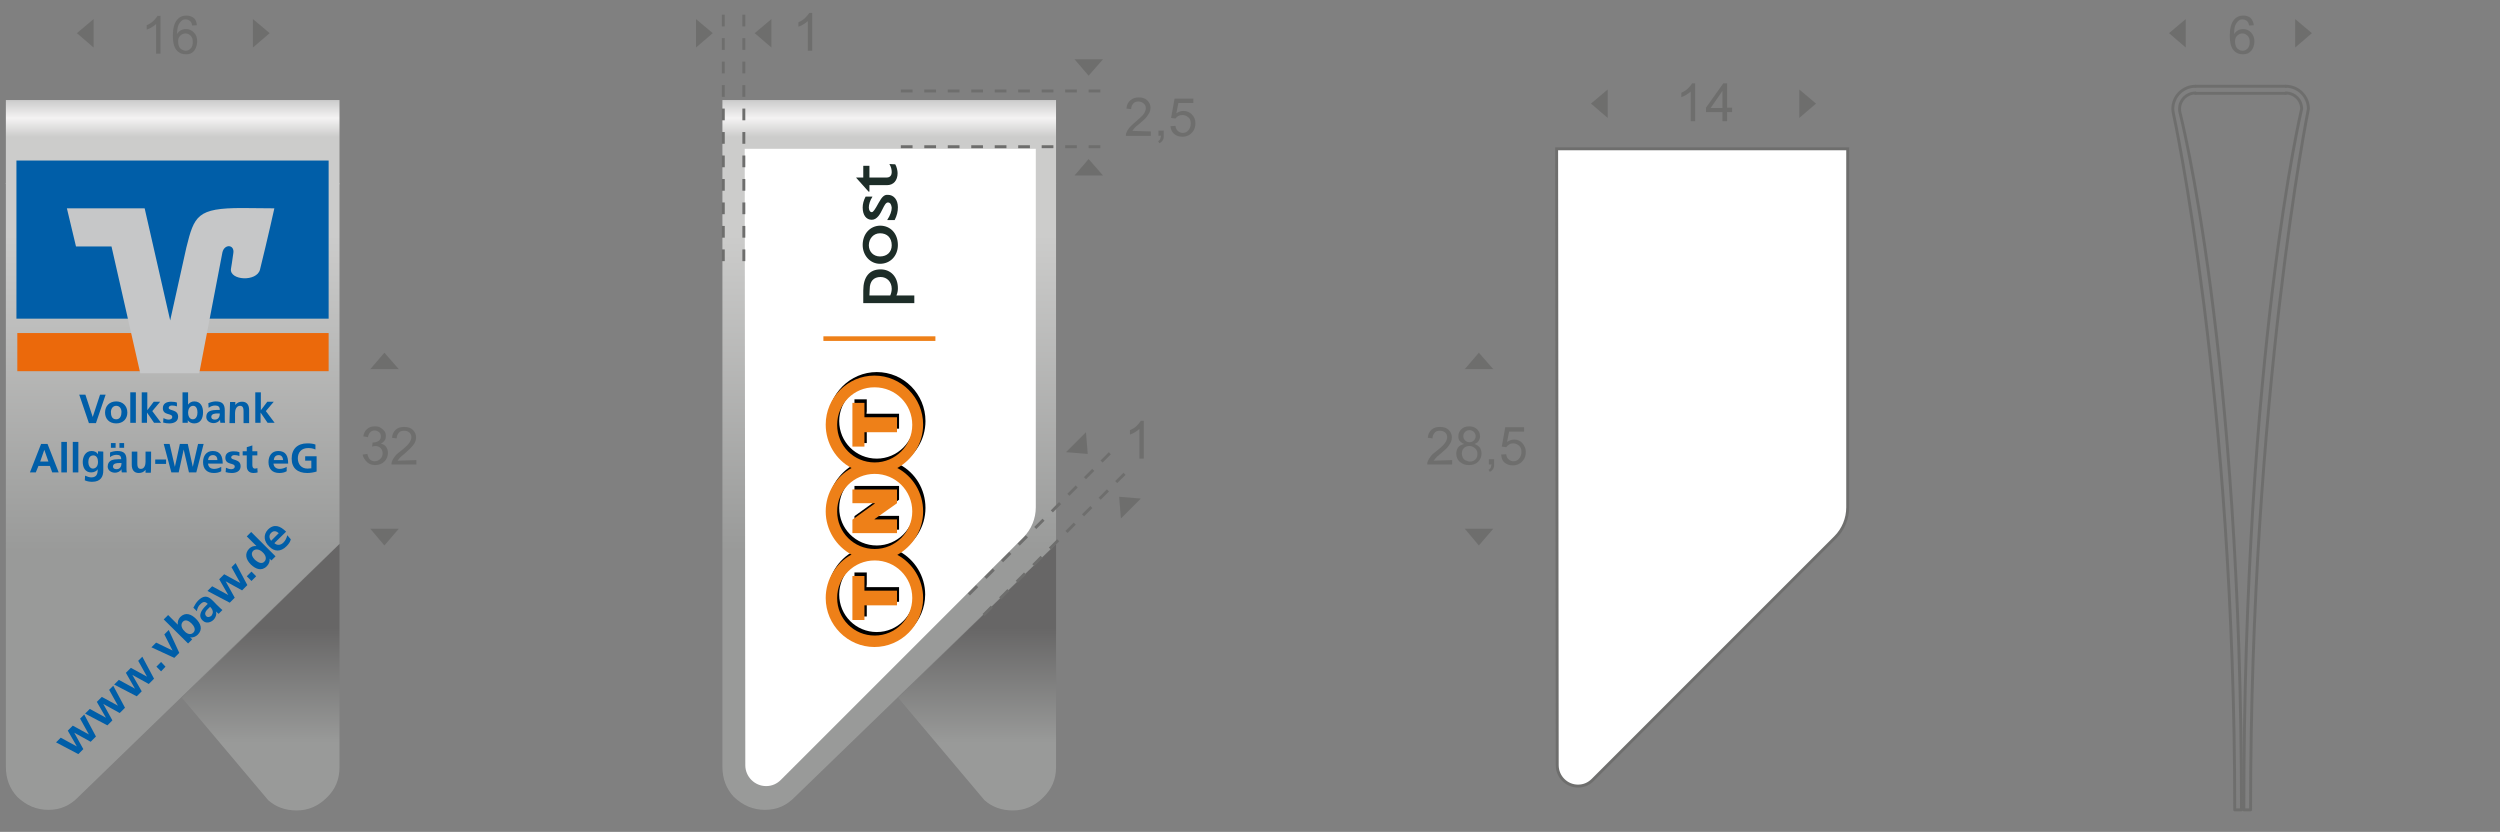 <?xml version="1.0" encoding="UTF-8"?>
<!-- Generator: Adobe Illustrator 26.0.3, SVG Export Plug-In . SVG Version: 6.00 Build 0)  -->
<svg xmlns="http://www.w3.org/2000/svg" xmlns:xlink="http://www.w3.org/1999/xlink" version="1.1" id="Clip" x="0px" y="0px" viewBox="0 0 852 283.5" style="enable-background:new 0 0 852 283.5;" xml:space="preserve">
<rect x="0" y="0" width="852" height="283.5" fill="#808080" stroke="none"/>
<style type="text/css">
	.st0{fill:url(#SVGID_1_);}
	.st1{fill:url(#SVGID_00000164499969845460385350000016767591117374723477_);}
	.st2{fill:url(#SVGID_00000130615009507264800280000016491077466931324811_);}
	.st3{fill:url(#SVGID_00000139997865890795503370000014965634741749626552_);}
	.st4{fill:url(#SVGID_00000083083701077020236160000005411586562652307619_);}
	.st5{fill:url(#SVGID_00000158013007847450415010000017724662105094049162_);}
	.st6{fill:url(#SVGID_00000039822190309455048460000010230013215923157683_);}
	.st7{fill:url(#SVGID_00000145049393405172069950000006796843328495965336_);}
	.st8{fill-rule:evenodd;clip-rule:evenodd;fill:#EB690B;}
	.st9{fill-rule:evenodd;clip-rule:evenodd;fill:#005EA8;}
	.st10{fill:#C6C7C8;}
	.st11{fill:#005EA8;}
	.st12{fill:#FFFFFF;}
	.st13{fill:#FFFFFF;stroke:#6E6E6D;stroke-miterlimit:10;}
	.st14{fill:#EE8018;}
	.st15{fill:none;stroke:#EE8018;stroke-width:0.972;stroke-miterlimit:3.864;}
	.st16{fill:#1D2D28;}
	.st17{fill:#6E6E6D;}
	.st18{fill:none;stroke:#6E6E6D;stroke-miterlimit:10;stroke-dasharray:4;}
	.st19{fill:none;stroke:#6E6E6D;stroke-linecap:round;stroke-linejoin:round;stroke-miterlimit:10;}
</style>
<g>
	
		<linearGradient id="SVGID_1_" gradientUnits="userSpaceOnUse" x1="15834.798" y1="22326.217" x2="19230.611" y2="22326.217" gradientTransform="matrix(0 1.720000e-02 -3.670000e-02 0 878.172 -237.828)">
		<stop offset="0" style="stop-color:#CECECE"></stop>
		<stop offset="9.800000e-02" style="stop-color:#F4F3F3"></stop>
		<stop offset="0.208" style="stop-color:#CCCCCB"></stop>
	</linearGradient>
	<path class="st0" d="M2,34.1h113.7v28.7L2,62.7V34.1"></path>
	
		<linearGradient id="SVGID_00000173870275857974517650000004072371346754315434_" gradientUnits="userSpaceOnUse" x1="-2681.174" y1="32.23" x2="714.64" y2="32.23" gradientTransform="matrix(0 1.083374e-03 -3.670000e-02 0 878.172 -247.103)">
		<stop offset="0" style="stop-color:#737373"></stop>
		<stop offset="0.573" style="stop-color:#C6C6C6"></stop>
		<stop offset="1" style="stop-color:#CECECE"></stop>
	</linearGradient>
	<path style="fill:url(#SVGID_00000173870275857974517650000004072371346754315434_);" d="M2,34.5V30h113.7v4.5H2"></path>
	
		<linearGradient id="SVGID_00000037685244887342605220000015185170760251888259_" gradientUnits="userSpaceOnUse" x1="31998.565" y1="50751.543" x2="35394.379" y2="50751.543" gradientTransform="matrix(0 1.150000e-02 -1.590000e-02 0 895.71 -153.941)">
		<stop offset="0" style="stop-color:#676666"></stop>
		<stop offset="1" style="stop-color:#999A99"></stop>
	</linearGradient>
	<path style="fill:url(#SVGID_00000037685244887342605220000015185170760251888259_);" d="M115.7,185.4v76.1c0,4.1-1.4,7.5-4.3,10.3   c-2.9,2.9-6.3,4.4-10.3,4.4c-3.9,0-7.1-1.2-9.7-3.5l-29.4-34.9L115.7,185.4"></path>
	
		<linearGradient id="SVGID_00000118359135035867546340000012665777911626991284_" gradientUnits="userSpaceOnUse" x1="-11744.385" y1="-24964.723" x2="-8348.57" y2="-24964.723" gradientTransform="matrix(0 -3.180000e-02 3.350000e-02 0 895.123 -185.463)">
		<stop offset="0" style="stop-color:#999A99"></stop>
		<stop offset="1" style="stop-color:#CCCCCB"></stop>
	</linearGradient>
	<path style="fill:url(#SVGID_00000118359135035867546340000012665777911626991284_);" d="M115.7,62.5v122.8l-53.8,52.2l-35.2,34.1   c-2.8,2.9-6.1,4.4-10.2,4.4s-7.5-1.5-10.6-4.4c-2.6-2.8-3.9-6.2-3.9-10.3v-1.1V62.4L115.7,62.5"></path>
</g>
<g>
	
		<linearGradient id="SVGID_00000099636024205799609160000018120565955129470083_" gradientUnits="userSpaceOnUse" x1="15834.798" y1="15671.176" x2="19230.611" y2="15671.176" gradientTransform="matrix(0 1.720000e-02 -3.670000e-02 0 878.172 -237.828)">
		<stop offset="0" style="stop-color:#CECECE"></stop>
		<stop offset="9.800000e-02" style="stop-color:#F4F3F3"></stop>
		<stop offset="0.208" style="stop-color:#CCCCCB"></stop>
	</linearGradient>
	<path style="fill:url(#SVGID_00000099636024205799609160000018120565955129470083_);" d="M246.2,34.1h113.7v28.7l-113.7-0.1   L246.2,34.1"></path>
	
		<linearGradient id="SVGID_00000023973195873554366210000001152844003594607763_" gradientUnits="userSpaceOnUse" x1="-2436.94" y1="32.23" x2="958.874" y2="32.23" gradientTransform="matrix(0 1.083374e-03 -3.670000e-02 0 878.172 -247.103)">
		<stop offset="0" style="stop-color:#737373"></stop>
		<stop offset="0.573" style="stop-color:#C6C6C6"></stop>
		<stop offset="1" style="stop-color:#CECECE"></stop>
	</linearGradient>
	<path style="fill:url(#SVGID_00000023973195873554366210000001152844003594607763_);" d="M246.2,34.5V30h113.7v4.5H246.2"></path>
	
		<linearGradient id="SVGID_00000124149187664392980830000017184580161838925443_" gradientUnits="userSpaceOnUse" x1="31998.565" y1="35391.168" x2="35394.379" y2="35391.168" gradientTransform="matrix(0 1.150000e-02 -1.590000e-02 0 895.71 -153.941)">
		<stop offset="0" style="stop-color:#676666"></stop>
		<stop offset="1" style="stop-color:#999A99"></stop>
	</linearGradient>
	<path style="fill:url(#SVGID_00000124149187664392980830000017184580161838925443_);" d="M359.9,185.4v76.1c0,4.1-1.5,7.5-4.4,10.3   c-2.9,2.9-6.3,4.4-10.3,4.4c-3.9,0-7.1-1.2-9.7-3.5l-29.4-34.9L359.9,185.4"></path>
	
		<linearGradient id="SVGID_00000114049213931541869940000014791331280563104178_" gradientUnits="userSpaceOnUse" x1="-11744.385" y1="-17674.275" x2="-8348.57" y2="-17674.275" gradientTransform="matrix(0 -3.180000e-02 3.350000e-02 0 895.123 -185.463)">
		<stop offset="0" style="stop-color:#999A99"></stop>
		<stop offset="1" style="stop-color:#CCCCCB"></stop>
	</linearGradient>
	<path style="fill:url(#SVGID_00000114049213931541869940000014791331280563104178_);" d="M359.9,62.5v122.8l-53.8,52.2l-35.2,34.1   c-2.8,2.9-6.1,4.4-10.2,4.4s-7.5-1.5-10.6-4.4c-2.6-2.8-3.9-6.2-3.9-10.3v-1.1V62.4L359.9,62.5"></path>
</g>
<g>
	<polygon class="st8" points="5.9,113.5 112,113.5 112,126.5 5.9,126.5  "></polygon>
	<polygon class="st9" points="112,54.7 112,108.6 60.3,108.6 57.8,112.3 54.8,108.6 5.6,108.6 5.6,54.7  "></polygon>
	<path class="st10" d="M63.5,84.4c2.7-10.9,3.7-13.5,19-13.5c3.4,0,11,0.1,11,0.1s-2.2,10-4.9,20.9c-1.1,4.2-10.3,3.7-9.9-0.2   c0.1-0.4,0.5-3.2,0.8-5.3c0.6-3.1-3-3.4-3.7-0.4c-0.8,4.2-7.9,41.2-7.9,41.2H47.8L38,84H25.9l-3.1-13h26.5l8.7,38.2L63.5,84.4   L63.5,84.4z"></path>
	<g>
		<path class="st11" d="M19.1,253l1.6-1.6l5.5,3l0,0l-3.1-5.4l1.7-1.7l5.5,3l0,0l-3-5.4l1.4-1.4l4,7.5l-1.8,1.8l-5.6-3.1l0,0    l3.1,5.6l-1.7,1.7L19.1,253z"></path>
		<path class="st11" d="M29,243.2l1.6-1.6l5.5,3l0,0l-3.1-5.4l1.7-1.7l5.5,3l0,0l-3-5.4l1.4-1.4l4,7.5l-1.8,1.8l-5.6-3.1l0,0    l3.1,5.6l-1.7,1.7L29,243.2z"></path>
		<path class="st11" d="M38.9,233.3l1.6-1.6l5.5,3l0,0l-3.1-5.4l1.7-1.7l5.5,3l0,0l-3-5.4l1.4-1.4l4,7.5l-1.8,1.8l-5.6-3.1l0,0    l3.2,5.6l-1.7,1.7L38.9,233.3z"></path>
	</g>
	<g>
		<path class="st11" d="M53.3,227.2l1.6-1.6l1.5,1.6l-1.5,1.6L53.3,227.2z"></path>
		<path class="st11" d="M51.6,220.6l1.6-1.6l5.6,2.7l0,0l-2.8-5.5l1.5-1.5l3.6,7.8l-1.7,1.7L51.6,220.6z"></path>
		<path class="st11" d="M55.8,211.1l1.5-1.5l3.3,3.3l0,0c-0.1-1,0.1-1.8,0.8-2.6c1.8-1.8,3.8-1,5.4,0.6c1.6,1.6,2.4,3.6,0.6,5.4    c-0.6,0.6-1.6,1.1-2.6,0.9l0,0l0.7,0.7l-1.4,1.4L55.8,211.1z M65.9,215.6c1-1,0.2-2.3-0.6-3.1c-0.8-0.8-2.1-1.6-3-0.6    s-0.3,2.4,0.5,3.1C63.5,215.9,64.9,216.6,65.9,215.6z"></path>
		<path class="st11" d="M67.1,208.3c0.1-0.9,0.5-1.8,1.2-2.4c0.9-0.9,1.6-1,2.5-0.1l-0.8,0.8c-0.6,0.6-1.3,1.4-1.6,2.3    c-0.3,0.8-0.2,1.8,0.7,2.6c1.1,1.1,2.7,0.7,3.7-0.3c0.7-0.7,1.1-1.8,0.8-2.8l0,0c0.2,0.2,0.6,0.5,0.9,0.8l1.3-1.3    c-0.5-0.4-0.9-0.8-1.3-1.2c-0.4-0.4-0.9-0.8-1.4-1.4l-0.7-0.7c-1.7-1.7-3.1-1.7-4.9,0.1c-0.6,0.6-1.2,1.6-1.6,2.4L67.1,208.3z     M70.3,210c-0.9-0.9,0-2,0.7-2.6l0.6-0.6c0.4,0.4,0.8,0.9,0.9,1.5c0.1,0.5-0.1,1.1-0.5,1.6C71.4,210.3,70.8,210.5,70.3,210z"></path>
		<path class="st11" d="M70.7,201.4l1.6-1.6l5.5,3l0,0l-3.1-5.4l1.7-1.7l5.5,3l0,0l-3-5.4l1.4-1.4l4,7.5l-1.8,1.8l-5.6-3.1l0,0    l3.1,5.6l-1.7,1.7L70.7,201.4z"></path>
	</g>
	<g>
		<path class="st11" d="M84.1,196.4l1.6-1.6l1.6,1.6l-1.6,1.6L84.1,196.4z"></path>
		<path class="st11" d="M91.9,190.4L91.9,190.4c0.1,1-0.3,1.9-1,2.6c-1.8,1.8-3.8,0.9-5.4-0.6c-1.6-1.6-2.3-3.6-0.6-5.4    c0.7-0.7,1.5-1,2.5-0.9l0,0l-3.3-3.3l1.5-1.5l8.3,8.3l-1.4,1.4L91.9,190.4z M90.1,191.4c1-1,0.3-2.4-0.6-3.2    c-0.8-0.8-2.2-1.4-3.2-0.5c-1,1-0.2,2.3,0.6,3.1C87.8,191.6,89.2,192.4,90.1,191.4z"></path>
	</g>
	<path class="st11" d="M99.1,183.8c-0.2,0.9-0.7,1.6-1.5,2.4c-1.9,1.9-4.1,1.9-5.9,0c-1.7-1.6-2.1-3.9-0.4-5.7   c2.1-2.1,4.2-1.3,6.2,0.7l-4,3.9c1,0.9,2.2,0.7,3.1-0.2c0.7-0.7,1.1-1.6,1.3-2.5L99.1,183.8z M95,181.7c-0.8-0.7-1.7-1-2.6-0.1   c-0.8,0.8-0.7,1.8,0,2.7L95,181.7z"></path>
	<g>
		<path class="st11" d="M27,134.5h2.1l2.5,7.6h0l2.5-7.6H36l-3.3,9.7h-2.4L27,134.5z"></path>
		<path class="st11" d="M39.6,136.8c2.1,0,3.8,1.4,3.8,3.8c0,2.1-1.4,3.7-3.8,3.7c-2.4,0-3.8-1.6-3.8-3.7    C35.8,138.3,37.4,136.8,39.6,136.8z M39.6,142.9c1.4,0,1.8-1.3,1.8-2.5c0-1.1-0.6-2.1-1.8-2.1c-1.2,0-1.8,1.1-1.8,2.1    C37.8,141.6,38.1,142.9,39.6,142.9z"></path>
	</g>
	<g>
		<path class="st11" d="M44.4,133.7h1.9v10.4h-1.9V133.7z"></path>
		<path class="st11" d="M48.3,133.7h1.9v6.1h0l2.2-2.9h2.2l-2.7,3.2l3,4h-2.4l-2.4-3.5h0v3.5h-1.8V133.7z"></path>
		<path class="st11" d="M60.3,138.5c-0.6-0.2-1-0.3-1.7-0.3c-0.5,0-1.1,0.2-1.1,0.8c0,1.1,3.2,0.4,3.2,3c0,1.7-1.5,2.3-3,2.3    c-0.7,0-1.4-0.1-2.1-0.3l0.1-1.5c0.6,0.3,1.2,0.5,1.8,0.5c0.5,0,1.2-0.2,1.2-0.9c0-1.4-3.2-0.4-3.2-3c0-1.6,1.3-2.2,2.8-2.2    c0.9,0,1.5,0.1,2,0.3L60.3,138.5z"></path>
		<path class="st11" d="M62.2,133.7h1.9v4.2h0c0.5-0.7,1.2-1.1,2.1-1.1c2.2,0,3,1.8,3,3.7c0,2-0.8,3.8-3,3.8c-0.8,0-1.7-0.3-2.2-1.1    h0v0.9h-1.8C62.2,144.2,62.2,133.7,62.2,133.7z M65.7,142.9c1.2,0,1.6-1.3,1.6-2.3c0-1-0.3-2.3-1.5-2.3c-1.2,0-1.7,1.3-1.7,2.3    C64.1,141.6,64.5,142.9,65.7,142.9z"></path>
		<path class="st11" d="M71,137.4c0.7-0.3,1.7-0.6,2.5-0.6c2.2,0,3.1,0.9,3.1,3v0.9c0,0.7,0,1.3,0,1.8c0,0.6,0,1.1,0.1,1.6h-1.6    c-0.1-0.4-0.1-0.9-0.1-1.1h0c-0.4,0.8-1.4,1.2-2.2,1.2c-1.3,0-2.5-0.8-2.5-2.1c0-1.1,0.5-1.7,1.2-2c0.7-0.3,1.6-0.4,2.4-0.4h1    c0-1.1-0.5-1.5-1.6-1.5c-0.8,0-1.6,0.3-2.2,0.8L71,137.4z M73.2,143c0.6,0,1-0.2,1.3-0.6c0.3-0.4,0.4-0.9,0.4-1.5h-0.8    c-0.8,0-2.1,0.1-2.1,1.2C72,142.7,72.5,143,73.2,143z"></path>
		<path class="st11" d="M78.4,137h1.8v1h0c0.6-0.8,1.4-1.1,2.3-1.1c1.7,0,2.4,1.2,2.4,2.8v4.5h-1.9v-3.8c0-0.9,0-2.1-1.2-2.1    c-1.3,0-1.7,1.5-1.7,2.4v3.5h-1.9L78.4,137L78.4,137z"></path>
		<path class="st11" d="M87,133.7h1.9v6.1h0l2.2-2.9h2.2l-2.7,3.2l3,4h-2.4l-2.4-3.5h0v3.5H87C87,144.2,87,133.7,87,133.7z"></path>
	</g>
	<path class="st11" d="M14,151.3h2.2l3.8,9.7h-2.2l-0.8-2.2h-3.9l-0.9,2.2h-2L14,151.3z M15.1,153.3L15.1,153.3l-1.4,4h2.8   L15.1,153.3z"></path>
	<g>
		<path class="st11" d="M20.9,150.6h1.9v10.4h-1.9V150.6z"></path>
		<path class="st11" d="M24.8,150.6h1.9v10.4h-1.9V150.6z"></path>
		<path class="st11" d="M35.2,153.9v6.5c0,1.9-0.8,3.8-3.8,3.8c-0.7,0-1.6-0.1-2.5-0.5l0.1-1.6c0.6,0.3,1.5,0.6,2.1,0.6    c2.1,0,2.2-1.6,2.2-2.8h0c-0.3,0.6-1.2,1.1-2.2,1.1c-2.1,0-2.9-1.7-2.9-3.6c0-1.7,0.9-3.7,3-3.7c0.9,0,1.7,0.3,2.2,1.1h0v-1    L35.2,153.9L35.2,153.9z M33.4,157.4c0-1.2-0.5-2.2-1.6-2.2c-1.3,0-1.7,1.2-1.7,2.3c0,1,0.5,2.2,1.6,2.2    C32.9,159.6,33.4,158.6,33.4,157.4z"></path>
		<path class="st11" d="M37.5,154.2c0.7-0.3,1.7-0.5,2.5-0.5c2.2,0,3.1,0.9,3.1,3v0.9c0,0.7,0,1.3,0,1.8c0,0.5,0,1,0.1,1.6h-1.7    c-0.1-0.4-0.1-0.9-0.1-1.1h0c-0.4,0.8-1.4,1.2-2.2,1.2c-1.3,0-2.5-0.8-2.5-2.1c0-1.1,0.5-1.7,1.2-2.1c0.7-0.3,1.6-0.4,2.4-0.4h1    c0-1.1-0.5-1.5-1.6-1.5c-0.8,0-1.6,0.3-2.2,0.8L37.5,154.2z M37.8,152.6V151h1.6v1.6H37.8z M39.7,159.9c0.6,0,1-0.2,1.3-0.6    c0.3-0.4,0.4-0.9,0.4-1.5h-0.8c-0.8,0-2.1,0.1-2.1,1.2C38.5,159.6,39,159.9,39.7,159.9z M42.3,151v1.6h-1.6V151H42.3z"></path>
		<path class="st11" d="M51.5,153.9h-1.9v3.5c0,0.9-0.3,2.4-1.6,2.4c-1.2,0-1.2-1.2-1.2-2.1v-3.8h-1.9v4.5c0,1.6,0.7,2.8,2.4,2.8    c1,0,1.8-0.4,2.3-1.1h0v1h1.8C51.5,161.1,51.5,153.9,51.5,153.9z"></path>
		<path class="st11" d="M56.6,158.1v-1.5h-3.7v1.5H56.6z"></path>
	</g>
	<path class="st11" d="M55.8,151.3h2l1.8,7.8h0l1.7-7.8h2.7l1.7,7.8h0l1.8-7.8h1.9l-2.5,9.7h-2.5l-1.8-7.8h0l-1.7,7.8h-2.5   L55.8,151.3z"></path>
	<g>
		<path class="st11" d="M75.4,159.1c-0.7,0.4-1.5,0.7-2.4,0.7c-1.2,0-2-0.6-2.1-1.8h5c0-2.5-0.8-4.3-3.4-4.3c-2.2,0-3.3,1.7-3.3,3.8    c0,2.4,1.4,3.7,3.7,3.7c1,0,1.8-0.2,2.5-0.6C75.4,160.6,75.4,159.1,75.4,159.1z M70.9,156.8c0.1-1,0.6-1.7,1.7-1.7    c1,0,1.5,0.8,1.5,1.7H70.9z"></path>
		<path class="st11" d="M81.6,155.4c-0.6-0.2-1-0.3-1.7-0.3c-0.5,0-1.1,0.2-1.1,0.8c0,1.1,3.2,0.4,3.2,3c0,1.7-1.5,2.3-3,2.3    c-0.7,0-1.4-0.1-2.1-0.3l0.1-1.5c0.6,0.3,1.2,0.5,1.8,0.5c0.5,0,1.2-0.2,1.2-0.9c0-1.4-3.2-0.4-3.2-3c0-1.6,1.3-2.2,2.8-2.2    c0.9,0,1.4,0.1,2,0.3L81.6,155.4z"></path>
		<path class="st11" d="M84.1,155.2h-1.4v-1.4h1.4v-1.4l1.9-0.6v2h1.7v1.4H86v3.3c0,0.6,0.2,1.2,0.9,1.2c0.3,0,0.7-0.1,0.8-0.2    l0.1,1.5c-0.4,0.1-0.8,0.2-1.4,0.2c-1.5,0-2.3-0.9-2.3-2.3L84.1,155.2L84.1,155.2z"></path>
	</g>
	<g>
		<path class="st11" d="M97.7,160.6c-0.7,0.4-1.5,0.6-2.5,0.6c-2.4,0-3.7-1.4-3.7-3.7c0-2.1,1.1-3.8,3.3-3.8c2.7,0,3.4,1.8,3.4,4.3    h-5c0.1,1.1,0.9,1.8,2.1,1.8c0.9,0,1.7-0.3,2.4-0.7C97.7,159.1,97.7,160.6,97.7,160.6z M96.5,156.8c-0.1-0.9-0.5-1.7-1.5-1.7    c-1.1,0-1.6,0.7-1.7,1.7H96.5z"></path>
		<path class="st11" d="M107.5,153.2c-0.8-0.4-1.7-0.5-2.5-0.5c-2.3,0-3.5,1.5-3.5,3.5c0,2,1.2,3.5,3.3,3.5c0.5,0,0.9-0.1,1.3-0.1    V157H104v-1.5h3.9v5.2c-1,0.3-2.1,0.5-3.2,0.5c-3.2,0-5.3-1.6-5.3-4.9c0-3.3,2-5.2,5.3-5.2c1.1,0,2,0.1,2.8,0.4L107.5,153.2z"></path>
	</g>
</g>
<path class="st12" d="M254,260.8c0,3.9,3.2,7.1,7.1,7.1c2,0,3.7-0.8,5-2.1l82.7-82.7c2.7-2.7,4.2-6.4,4.2-10.2V50.7h-99.2L254,260.8  z"></path>
<path class="st13" d="M530.7,260.8c0,3.9,3.2,7.1,7.1,7.1c2,0,3.7-0.8,5-2.1l82.7-82.7c2.7-2.7,4.2-6.4,4.2-10.2V50.7h-99.2  L530.7,260.8z"></path>
<g>
	<g>
		<g>
			<polygon class="st14" points="281.1,115.7 281.1,115.1 318.3,115.1 318.3,115.7    "></polygon>
			<path class="st14" d="M299.7,115.4"></path>
		</g>
		<g>
			<polygon class="st15" points="281.1,115.7 281.1,115.1 318.3,115.1 318.3,115.7    "></polygon>
			<path class="st15" d="M299.7,115.4"></path>
		</g>
	</g>
	<g>
		<path d="M286,202.6c0,7.1,5.7,12.8,12.8,12.8c7,0,12.8-5.7,12.8-12.8s-5.7-12.8-12.8-12.8C291.7,189.8,286,195.5,286,202.6    L286,202.6z M286,173.1c0,7.1,5.7,12.8,12.8,12.8c7,0,12.8-5.7,12.8-12.8s-5.7-12.8-12.8-12.8C291.8,160.2,286,166,286,173.1    L286,173.1z M286,143.5c0,7.1,5.7,12.8,12.8,12.8c7,0,12.8-5.7,12.8-12.8c0-7.1-5.7-12.8-12.8-12.8    C291.8,130.7,286,136.5,286,143.5L286,143.5z M291,187.8c-5.2-2.8-8.8-8.4-8.8-14.7c0-6.4,3.6-11.9,8.8-14.8    c-5.3-2.8-8.8-8.4-8.8-14.8c0-9.2,7.5-16.7,16.6-16.7c9.2,0,16.6,7.5,16.6,16.7c0,6.4-3.6,11.9-8.8,14.8c5.3,2.8,8.8,8.4,8.8,14.8    s-3.6,12-8.9,14.8c5.2,2.8,8.8,8.4,8.8,14.7c0,9.2-7.5,16.7-16.6,16.7s-16.6-7.5-16.6-16.7C282.1,196.2,285.7,190.6,291,187.8    L291,187.8z"></path>
	</g>
	<g>
		<polygon points="291.2,151 291.2,136.1 295.4,136.1 295.4,140.1 295.3,141 306.4,141 306.4,146.1 295.3,146.1 295.4,147     295.4,151   "></polygon>
	</g>
	<g>
		<polygon points="291.2,210.1 291.2,195.1 295.4,195.1 295.4,199.1 295.3,200.1 306.4,200.1 306.4,205.1 295.3,205.1 295.4,206     295.4,210.1   "></polygon>
	</g>
	<g>
		<polygon points="306.4,175.8 298.6,175.8 299,175.6 306.4,170.3 306.4,165.6 291.2,165.6 291.2,170.3 299,170.3 298.7,170.5     291.2,175.9 291.2,180.5 306.4,180.5   "></polygon>
	</g>
	<g>
		<path class="st14" d="M285.3,203.8c0,7.1,5.7,12.8,12.8,12.8c7,0,12.8-5.7,12.8-12.8c0-7.1-5.7-12.8-12.8-12.8    C291,191,285.3,196.7,285.3,203.8L285.3,203.8z M285.3,174.3c0,7.1,5.7,12.8,12.8,12.8c7,0,12.8-5.7,12.8-12.8    c0-7.1-5.7-12.8-12.8-12.8C291,161.5,285.3,167.2,285.3,174.3L285.3,174.3z M285.3,144.8c0,7.1,5.7,12.8,12.8,12.8    c7,0,12.8-5.7,12.8-12.8c0-7.1-5.7-12.8-12.8-12.8C291,131.9,285.3,137.7,285.3,144.8L285.3,144.8z M290.2,189    c-5.2-2.8-8.8-8.4-8.8-14.7c0-6.4,3.6-11.9,8.8-14.8c-5.3-2.8-8.8-8.4-8.8-14.8c0-9.2,7.5-16.7,16.6-16.7s16.6,7.5,16.6,16.7    c0,6.4-3.6,11.9-8.8,14.8c5.3,2.8,8.8,8.4,8.8,14.8c0,6.4-3.6,11.9-8.8,14.8c5.2,2.8,8.8,8.4,8.8,14.7c0,9.2-7.5,16.7-16.6,16.7    s-16.6-7.5-16.6-16.7C281.4,197.4,285,191.8,290.2,189L290.2,189z"></path>
	</g>
	<g>
		<polygon class="st14" points="290.5,152.2 290.5,137.3 294.6,137.3 294.6,141.3 294.6,142.2 305.7,142.2 305.7,147.3 294.6,147.3     294.6,148.2 294.6,152.2   "></polygon>
	</g>
	<g>
		<polygon class="st14" points="290.5,211.3 290.5,196.3 294.6,196.3 294.6,200.4 294.6,201.3 305.7,201.3 305.7,206.3 294.6,206.3     294.6,207.2 294.6,211.3   "></polygon>
	</g>
	<g>
		<polygon class="st14" points="305.7,177 298,177 298.2,176.8 305.7,171.5 305.7,166.8 290.5,166.8 290.5,171.5 298.2,171.5     298,171.7 290.5,177.1 290.5,181.7 305.7,181.7   "></polygon>
	</g>
	<g>
		<path class="st16" d="M294.2,99v4.3l17.4,0l0-2.6c0,0-6,0-6.1,0c0.4-0.9,0.5-1.7,0.5-2.5c0-3.8-2.4-6.4-5.9-6.4    C296.3,91.8,294.2,94.4,294.2,99z M296.4,98.5c0-2.6,1.3-4.1,3.7-4.1c2.2,0,3.8,1.7,3.8,4c0,0.8-0.2,1.6-0.5,2.3c0,0-7.1,0-7.1,0    L296.4,98.5z"></path>
	</g>
	<g>
		<path class="st16" d="M294,83.5c0,3.6,2.6,6.4,5.9,6.4c3.5,0,6.1-2.7,6.1-6.4c0-3.9-2.5-6.6-6.1-6.6C296.5,77,294,79.7,294,83.5z     M296.1,83.6c0-2.3,1.6-4.1,3.8-4.1c2.5,0,4,1.6,4,4.1c0,2.3-1.6,3.8-4,3.8C297.7,87.4,296.1,85.8,296.1,83.6z"></path>
	</g>
	<g>
		<path class="st16" d="M299.4,69.2c-1.2,2.2-1.8,3.1-2.3,3.1c-0.6,0-1-0.7-1-1.6c0-1,0.4-2.4,1.2-3.6l0-0.1H295    c-0.7,1.3-1,2.6-1,3.7c0,2.6,1.2,4.2,3.1,4.2c1.8,0,2.9-2,3.7-3.7c0.6-1.2,1.1-2.2,1.8-2.2c0.9,0,1.2,0.9,1.3,1.8    c0,1.1-0.5,2.6-1.5,4.1l0,0.1h2.5c0.8-1.6,1.1-2.9,1.1-4.4c0-2.5-1.4-4.2-3.4-4.2C301.4,66.3,300.6,67,299.4,69.2z"></path>
	</g>
	<g>
		<path class="st16" d="M303.1,55.9c0.6,1,0.8,1.9,0.8,2.8c0,0.8-0.4,1.8-1.7,1.8h-5.9l0-4l-2.1,0c0,0,0,3.9,0,4c-0.1,0-2.4,0-2.4,0    l0,0.1l4.2,4.7l0.3,0l0-2.2l6,0c2.2,0,3.6-1.6,3.6-4.1c0-0.8-0.3-2.2-0.8-3L303.1,55.9L303.1,55.9z"></path>
	</g>
</g>
<polygon class="st17" points="26.2,11.3 31.9,16.2 31.9,6.5 "></polygon>
<polygon class="st17" points="257.2,11.3 262.9,16.2 262.9,6.5 "></polygon>
<polygon class="st17" points="91.9,11.3 86.2,16.2 86.2,6.5 "></polygon>
<polygon class="st17" points="242.9,11.3 237.2,16.2 237.2,6.5 "></polygon>
<polygon class="st17" points="131,185.9 135.9,180.2 126.2,180.2 "></polygon>
<polygon class="st17" points="131,120.2 135.9,125.8 126.2,125.8 "></polygon>
<polygon class="st17" points="371,25.8 375.9,20.2 366.2,20.2 "></polygon>
<polygon class="st17" points="370.7,154.7 370.1,147.3 363.3,154.1 "></polygon>
<polygon class="st17" points="371,54.2 375.9,59.8 366.2,59.8 "></polygon>
<g>
	<path class="st17" d="M54.8,18.3h-1.6V8.2c-0.4,0.4-0.9,0.7-1.5,1.1s-1.2,0.6-1.7,0.8V8.6c0.9-0.4,1.7-0.9,2.3-1.5s1.1-1.2,1.4-1.7   h1V18.3z"></path>
	<path class="st17" d="M67.1,8.6l-1.6,0.1c-0.1-0.6-0.3-1.1-0.6-1.4c-0.4-0.4-1-0.7-1.6-0.7c-0.5,0-1,0.1-1.3,0.4   c-0.5,0.4-0.9,0.9-1.2,1.6s-0.4,1.7-0.5,3c0.4-0.6,0.8-1,1.4-1.3s1.1-0.4,1.7-0.4c1.1,0,1.9,0.4,2.7,1.2s1.1,1.8,1.1,3   c0,0.8-0.2,1.6-0.5,2.3S66,17.6,65.4,18s-1.3,0.5-2.1,0.5c-1.3,0-2.4-0.5-3.2-1.5s-1.2-2.6-1.2-4.8c0-2.5,0.5-4.3,1.4-5.4   c0.8-1,1.9-1.5,3.2-1.5c1,0,1.8,0.3,2.5,0.8S67,7.6,67.1,8.6z M60.7,14.2c0,0.5,0.1,1.1,0.3,1.6s0.6,0.9,1,1.1s0.8,0.4,1.3,0.4   c0.7,0,1.2-0.3,1.7-0.8s0.7-1.3,0.7-2.2c0-0.9-0.2-1.6-0.7-2.1s-1.1-0.8-1.8-0.8c-0.7,0-1.3,0.3-1.8,0.8S60.7,13.3,60.7,14.2z"></path>
</g>
<polygon class="st17" points="739.2,11.3 744.9,16.2 744.9,6.5 "></polygon>
<polygon class="st17" points="787.9,11.3 782.2,16.2 782.2,6.5 "></polygon>
<g>
	<path class="st17" d="M768.1,8.6l-1.6,0.1c-0.1-0.6-0.3-1.1-0.6-1.4c-0.4-0.4-1-0.7-1.6-0.7c-0.5,0-1,0.1-1.3,0.4   c-0.5,0.4-0.9,0.9-1.2,1.6c-0.3,0.7-0.4,1.7-0.4,3c0.4-0.6,0.8-1,1.4-1.3s1.1-0.4,1.7-0.4c1,0,1.9,0.4,2.7,1.2   c0.7,0.8,1.1,1.8,1.1,3c0,0.8-0.2,1.6-0.5,2.3c-0.3,0.7-0.8,1.2-1.4,1.6s-1.3,0.5-2.1,0.5c-1.3,0-2.4-0.5-3.2-1.5s-1.2-2.6-1.2-4.8   c0-2.5,0.5-4.3,1.4-5.4c0.8-1,1.9-1.5,3.2-1.5c1,0,1.8,0.3,2.5,0.8C767.6,6.8,768,7.6,768.1,8.6z M761.7,14.2   c0,0.5,0.1,1.1,0.3,1.6s0.6,0.9,1,1.1c0.4,0.3,0.9,0.4,1.3,0.4c0.7,0,1.2-0.3,1.7-0.8s0.7-1.3,0.7-2.2c0-0.9-0.2-1.6-0.7-2.1   c-0.5-0.5-1.1-0.8-1.8-0.8c-0.7,0-1.3,0.3-1.8,0.8S761.7,13.3,761.7,14.2z"></path>
</g>
<polygon class="st17" points="542.2,35.3 547.9,40.2 547.9,30.5 "></polygon>
<polygon class="st17" points="618.9,35.3 613.2,40.2 613.2,30.5 "></polygon>
<g>
	<path class="st17" d="M577.8,41.3h-1.6V31.2c-0.4,0.4-0.9,0.7-1.5,1.1c-0.6,0.4-1.2,0.6-1.7,0.8v-1.5c0.9-0.4,1.7-0.9,2.3-1.5   s1.1-1.2,1.4-1.7h1V41.3z"></path>
	<path class="st17" d="M587,41.3v-3.1h-5.6v-1.5l5.9-8.3h1.3v8.3h1.7v1.5h-1.7v3.1L587,41.3L587,41.3z M587,36.8V31l-4,5.8H587z"></path>
</g>
<g>
	<path class="st17" d="M276.9,17.3h-1.6V7.2c-0.4,0.4-0.9,0.7-1.5,1.1c-0.6,0.4-1.2,0.6-1.7,0.8V7.6c0.9-0.4,1.7-0.9,2.3-1.5   s1.1-1.2,1.4-1.7h1V17.3z"></path>
</g>
<g>
	<path class="st17" d="M123.6,154.9l1.6-0.2c0.2,0.9,0.5,1.5,0.9,1.9s1,0.6,1.6,0.6c0.7,0,1.4-0.3,1.9-0.8s0.8-1.1,0.8-1.9   c0-0.7-0.2-1.3-0.7-1.8s-1.1-0.7-1.8-0.7c-0.3,0-0.7,0.1-1.1,0.2l0.2-1.4c0.1,0,0.2,0,0.2,0c0.7,0,1.3-0.2,1.8-0.5s0.8-0.9,0.8-1.6   c0-0.6-0.2-1.1-0.6-1.4s-0.9-0.6-1.5-0.6s-1.1,0.2-1.5,0.6s-0.7,1-0.8,1.7l-1.6-0.3c0.2-1.1,0.6-1.9,1.3-2.5s1.5-0.9,2.6-0.9   c0.7,0,1.4,0.1,1.9,0.4s1,0.7,1.4,1.2s0.5,1.1,0.5,1.7c0,0.6-0.1,1.1-0.4,1.5s-0.7,0.8-1.3,1.1c0.8,0.2,1.4,0.5,1.8,1.1   s0.6,1.2,0.6,2.1c0,1.1-0.4,2.1-1.2,2.9s-1.9,1.2-3.1,1.2c-1.1,0-2.1-0.3-2.8-1S123.7,155.9,123.6,154.9z"></path>
	<path class="st17" d="M141.9,156.8v1.5h-8.5c0-0.4,0.1-0.8,0.2-1.1c0.2-0.6,0.6-1.1,1-1.7s1.2-1.2,2.1-1.9c1.4-1.1,2.4-2.1,2.8-2.7   s0.7-1.3,0.7-1.9c0-0.6-0.2-1.2-0.7-1.6s-1-0.6-1.8-0.6c-0.8,0-1.4,0.2-1.8,0.7s-0.7,1.1-0.7,1.9l-1.6-0.2c0.1-1.2,0.5-2.1,1.3-2.8   s1.7-0.9,2.9-0.9c1.2,0,2.2,0.3,2.9,1s1.1,1.5,1.1,2.6c0,0.5-0.1,1-0.3,1.5s-0.6,1-1.1,1.6s-1.3,1.3-2.4,2.3   c-0.9,0.8-1.6,1.3-1.8,1.6s-0.5,0.6-0.7,0.9L141.9,156.8L141.9,156.8z"></path>
</g>
<polygon class="st17" points="504,185.9 508.9,180.2 499.2,180.2 "></polygon>
<polygon class="st17" points="504,120.2 508.9,125.8 499.2,125.8 "></polygon>
<g>
	<path class="st17" d="M494.9,156.8v1.5h-8.5c0-0.4,0-0.8,0.2-1.1c0.2-0.6,0.6-1.1,1-1.7s1.2-1.2,2.1-1.9c1.4-1.1,2.4-2.1,2.8-2.7   s0.7-1.3,0.7-1.9c0-0.6-0.2-1.2-0.7-1.6s-1-0.6-1.8-0.6c-0.8,0-1.4,0.2-1.8,0.7s-0.7,1.1-0.7,1.9l-1.6-0.2c0.1-1.2,0.5-2.1,1.3-2.8   s1.7-0.9,2.9-0.9c1.2,0,2.2,0.3,2.9,1s1.1,1.5,1.1,2.6c0,0.5-0.1,1-0.3,1.5s-0.6,1-1,1.6s-1.3,1.3-2.4,2.3c-1,0.8-1.6,1.3-1.8,1.6   s-0.5,0.6-0.7,0.9L494.9,156.8L494.9,156.8z"></path>
	<path class="st17" d="M499,151.3c-0.7-0.2-1.1-0.6-1.5-1s-0.5-1-0.5-1.6c0-0.9,0.3-1.7,1-2.4s1.6-1,2.7-1s2,0.3,2.7,1s1,1.4,1,2.4   c0,0.6-0.2,1.1-0.5,1.6s-0.8,0.8-1.4,1c0.8,0.3,1.4,0.7,1.8,1.2s0.6,1.3,0.6,2.1c0,1.1-0.4,2-1.2,2.8s-1.8,1.1-3.1,1.1   s-2.3-0.4-3.1-1.1s-1.2-1.7-1.2-2.8c0-0.8,0.2-1.5,0.6-2.1S498.2,151.5,499,151.3z M498.2,154.6c0,0.4,0.1,0.9,0.3,1.3s0.5,0.8,1,1   s0.9,0.4,1.4,0.4c0.8,0,1.4-0.2,1.9-0.7s0.7-1.1,0.7-1.9c0-0.8-0.2-1.4-0.8-1.9s-1.1-0.8-1.9-0.8c-0.7,0-1.4,0.2-1.9,0.7   S498.2,153.8,498.2,154.6z M498.7,148.6c0,0.6,0.2,1.1,0.6,1.5s0.9,0.6,1.5,0.6c0.6,0,1.1-0.2,1.5-0.6s0.6-0.9,0.6-1.4   c0-0.6-0.2-1.1-0.6-1.5s-0.9-0.6-1.5-0.6s-1.1,0.2-1.5,0.6S498.7,148.1,498.7,148.6z"></path>
	<path class="st17" d="M507.4,158.3v-1.8h1.8v1.8c0,0.7-0.1,1.2-0.4,1.6s-0.6,0.7-1.1,0.9l-0.4-0.7c0.3-0.1,0.6-0.4,0.7-0.6   s0.2-0.7,0.3-1.2L507.4,158.3L507.4,158.3z"></path>
	<path class="st17" d="M511.6,154.9l1.7-0.1c0.1,0.8,0.4,1.4,0.9,1.8s1,0.6,1.6,0.6c0.8,0,1.4-0.3,1.9-0.9s0.8-1.3,0.8-2.3   c0-0.9-0.2-1.6-0.8-2.1s-1.2-0.8-2-0.8c-0.5,0-1,0.1-1.4,0.4s-0.7,0.5-1,0.9l-1.5-0.2l1.2-6.6h6.4v1.5h-5.1l-0.7,3.5   c0.8-0.5,1.6-0.8,2.4-0.8c1.1,0,2.1,0.4,2.8,1.2s1.2,1.8,1.2,3c0,1.2-0.3,2.2-1,3c-0.8,1-2,1.6-3.4,1.6c-1.2,0-2.1-0.3-2.9-1   S511.7,156,511.6,154.9z"></path>
</g>
<line class="st18" x1="253.5" y1="5" x2="253.5" y2="91"></line>
<line class="st18" x1="307" y1="31" x2="376.5" y2="31"></line>
<line class="st18" x1="307" y1="50" x2="376.5" y2="50"></line>
<line class="st18" x1="246.5" y1="5" x2="246.5" y2="91"></line>
<g>
	<path class="st17" d="M392.2,44.8v1.5h-8.5c0-0.4,0-0.8,0.2-1.1c0.2-0.6,0.6-1.2,1-1.7s1.2-1.2,2.1-2c1.4-1.2,2.4-2.1,2.8-2.7   s0.7-1.3,0.7-1.9c0-0.6-0.2-1.2-0.7-1.6s-1-0.7-1.8-0.7c-0.8,0-1.4,0.2-1.8,0.7s-0.7,1.1-0.7,1.9l-1.6-0.2c0.1-1.2,0.5-2.1,1.3-2.8   s1.7-1,2.9-1c1.2,0,2.2,0.3,2.9,1s1.1,1.5,1.1,2.5c0,0.5-0.1,1-0.3,1.5s-0.6,1-1,1.6s-1.3,1.3-2.4,2.3c-1,0.8-1.6,1.3-1.8,1.6   s-0.5,0.6-0.7,0.9L392.2,44.8L392.2,44.8z"></path>
	<path class="st17" d="M394.8,46.3v-1.8h1.8v1.8c0,0.7-0.1,1.2-0.4,1.6s-0.6,0.7-1.1,0.9l-0.4-0.7c0.3-0.2,0.6-0.4,0.7-0.7   s0.2-0.7,0.3-1.2L394.8,46.3L394.8,46.3z"></path>
	<path class="st17" d="M398.9,43l1.7-0.1c0.1,0.8,0.4,1.4,0.9,1.8s1,0.6,1.6,0.6c0.8,0,1.4-0.3,1.9-0.9s0.8-1.3,0.8-2.3   c0-0.9-0.2-1.6-0.8-2.1s-1.2-0.8-2-0.8c-0.5,0-1,0.1-1.4,0.3s-0.7,0.5-1,0.9l-1.5-0.2l1.2-6.6h6.4v1.5h-5.1l-0.7,3.5   c0.8-0.5,1.6-0.8,2.4-0.8c1.1,0,2.1,0.4,2.9,1.2s1.2,1.8,1.2,3c0,1.2-0.3,2.2-1,3c-0.8,1-2,1.6-3.4,1.6c-1.2,0-2.1-0.3-2.9-1   S399,44,398.9,43z"></path>
</g>
<g>
	<path class="st17" d="M389.9,156.3h-1.6v-10.1c-0.4,0.4-0.9,0.7-1.5,1.1s-1.2,0.6-1.7,0.8v-1.5c0.9-0.4,1.7-0.9,2.3-1.5   s1.1-1.2,1.4-1.7h1V156.3z"></path>
</g>
<line class="st18" x1="330.2" y1="202.6" x2="379.3" y2="153.4"></line>
<line class="st18" x1="335.2" y1="209.6" x2="384.3" y2="160.4"></line>
<polygon class="st17" points="381.4,169.3 388.8,169.9 382,176.7 "></polygon>
<line class="st19" x1="748.2" y1="29.4" x2="779" y2="29.4"></line>
<line class="st19" x1="748.2" y1="31.8" x2="779" y2="31.8"></line>
<path class="st19" d="M779,29.4c4.3,0,7.7,3.5,7.7,7.7c0,0-19.7,97.9-19.7,238.9h-2.3c0-156,19.7-238.9,19.7-238.9  c0-3-2.4-5.4-5.4-5.4"></path>
<path class="st19" d="M748.2,29.4c-4.2,0-7.7,3.4-7.7,7.7c0,0.5,0.1,1.1,0.2,1.6c0,0,20.9,95.7,20.9,237.3h2.3  c0-156.6-21-237.8-21-237.8c-0.1-0.4-0.1-0.7-0.1-1.1c0-3,2.4-5.4,5.4-5.4"></path>
</svg>
